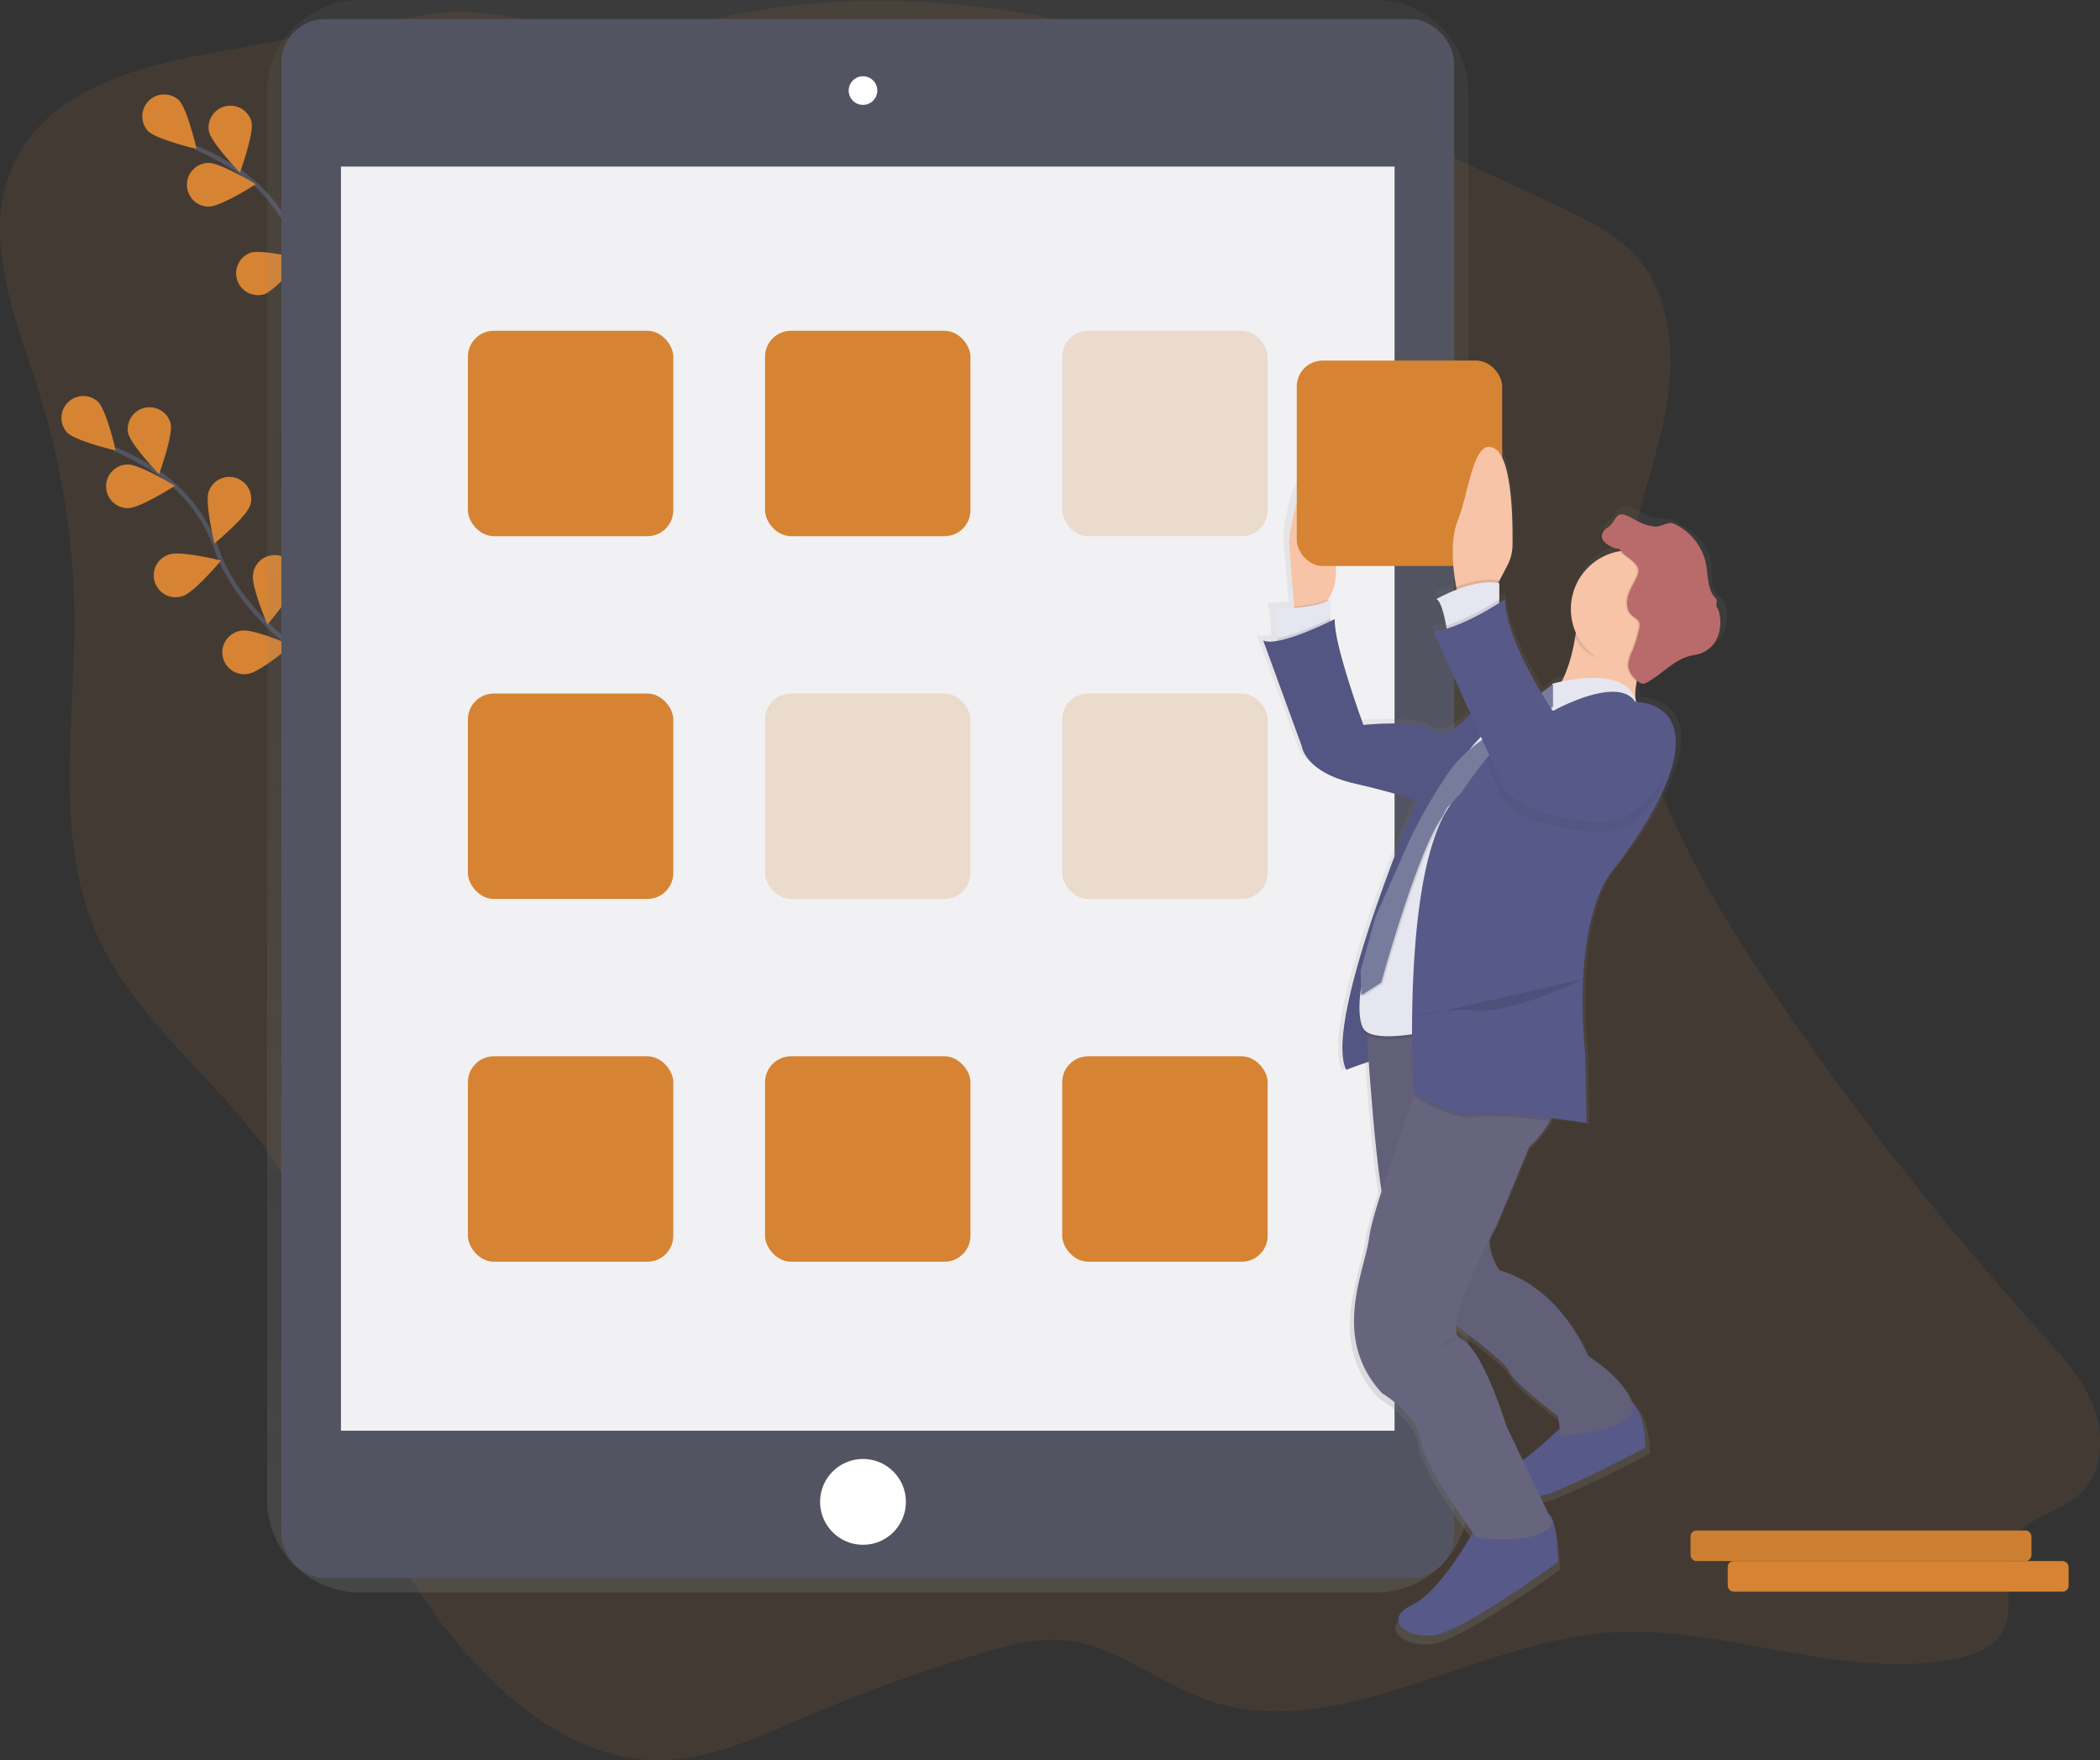 <svg id="60769e6b-e02c-46d5-b3c8-af0a841291ce" data-name="Layer 1" xmlns="http://www.w3.org/2000/svg" xmlns:xlink="http://www.w3.org/1999/xlink" width="961.07" height="805.46" viewBox="0 0 961.07 805.46"><rect x="0" y="0" width="961.07" height="805.46" fill="#333333" stroke="none"/><defs><linearGradient id="b90cb4e4-a219-4e38-82be-672120cec5cc" x1="516.59" y1="775.99" x2="516.59" y2="47.27" gradientUnits="userSpaceOnUse"><stop offset="0" stop-color="gray" stop-opacity="0.25"/><stop offset="0.54" stop-color="gray" stop-opacity="0.12"/><stop offset="1" stop-color="gray" stop-opacity="0.1"/></linearGradient><linearGradient id="fe4ca1d0-4ba6-4fc9-a7d7-fc6682b340d3" x1="802.23" y1="799.75" x2="802.23" y2="247.72" xlink:href="#b90cb4e4-a219-4e38-82be-672120cec5cc"/></defs><title>app installation</title><path d="M216.87,71.42c-36.14,6.47-77.64,18-92.26,53.45-13.36,32.41,2.32,68.92,12.87,102.46a348.56,348.56,0,0,1,16,102.3c.27,48.82-9.24,100.3,10.08,144.66,21.8,50.05,75.75,79,94.66,130.3,7.93,21.51,8.89,45.05,12.67,67.78,8.38,50.37,31.27,97.94,64.87,134.79,22.34,24.5,51.43,45.06,83.65,45.55,24.44.38,47.52-10.71,70.16-20.42a713.56,713.56,0,0,1,81.07-29.1c11.62-3.39,23.59-6.51,35.61-5.45,23.16,2,42.48,19,64.46,27,59.57,21.6,121.15-25.34,184-30.29,53.88-4.25,108,22.84,160.94,11.53,7.8-1.67,16.14-4.7,20.23-11.9,6.77-11.93-1.63-28.44,4.39-40.81s22.27-13.65,31.81-23.06c9.71-9.58,10.5-26.12,5.55-39.13s-14.5-23.37-23.68-33.5A1436.48,1436.48,0,0,1,928.76,498c-38.68-57.19-74.88-124.46-64-193.77,3.76-23.85,13-46.42,17.19-70.19s2.47-50.69-12.9-68.63c-9.18-10.72-22.06-16.91-34.56-22.81C717.91,87.57,593,31.22,466.78,52.05c-20.55,3.39-40.89,8.83-61.68,9.57-30.09,1.08-58.41-12.37-87.8-8C283.93,58.55,250.21,65.45,216.87,71.42Z" transform="translate(-119.47 -47.27)" fill="#D68433" opacity="0.1"/><path d="M309.08,218.12s-41.13-22.58-53.33-57.17a71.09,71.09,0,0,0-27.37-35.69,119.57,119.57,0,0,0-19.24-10.4" transform="translate(-119.47 -47.27)" fill="none" stroke="#535461" stroke-miterlimit="10" stroke-width="2"/><path d="M201.34,93.11c3.89,3.91,8.08,22.3,8.08,22.3s-18.36-4.3-22.25-8.22a10,10,0,0,1,14.17-14.08Z" transform="translate(-119.47 -47.27)" fill="#D68433"/><path d="M234.59,103.14c1.14,5.4-5.33,23.11-5.33,23.11s-13.07-13.59-14.21-19a10,10,0,0,1,19.55-4.12Z" transform="translate(-119.47 -47.27)" fill="#D68433"/><path d="M270.89,140.68c-1.74,5.23-16.27,17.26-16.27,17.26s-4.42-18.33-2.68-23.57a10,10,0,1,1,19,6.31Z" transform="translate(-119.47 -47.27)" fill="#D68433"/><path d="M292,175.27c-.83,5.45-13.12,19.76-13.12,19.76s-7.46-17.32-6.63-22.77a10,10,0,1,1,19.75,3Z" transform="translate(-119.47 -47.27)" fill="#D68433"/><path d="M215.14,141.8c5.52-.06,21.4-10.24,21.4-10.24s-16.11-9.8-21.63-9.74a10,10,0,0,0,.23,20Z" transform="translate(-119.47 -47.27)" fill="#D68433"/><path d="M240.29,181.94c5.24-1.71,17.35-16.17,17.35-16.17s-18.31-4.53-23.55-2.82a10,10,0,0,0,6.2,19Z" transform="translate(-119.47 -47.27)" fill="#D68433"/><path d="M270.09,217.6c5.46-.8,19.84-13,19.84-13s-17.28-7.56-22.73-6.76a10,10,0,1,0,2.9,19.77Z" transform="translate(-119.47 -47.27)" fill="#D68433"/><path d="M272.08,356.12s-41.13-22.58-53.33-57.17a71.09,71.09,0,0,0-27.37-35.69,119.57,119.57,0,0,0-19.24-10.4" transform="translate(-119.47 -47.27)" fill="none" stroke="#535461" stroke-miterlimit="10" stroke-width="2"/><path d="M164.34,231.11c3.89,3.91,8.08,22.3,8.08,22.3s-18.36-4.3-22.25-8.22a10,10,0,0,1,14.17-14.08Z" transform="translate(-119.47 -47.27)" fill="#D68433"/><path d="M197.59,241.14c1.14,5.4-5.33,23.11-5.33,23.11s-13.07-13.59-14.21-19a10,10,0,0,1,19.55-4.12Z" transform="translate(-119.47 -47.27)" fill="#D68433"/><path d="M233.89,278.68c-1.74,5.23-16.27,17.26-16.27,17.26s-4.42-18.33-2.68-23.57a10,10,0,1,1,19,6.31Z" transform="translate(-119.47 -47.27)" fill="#D68433"/><path d="M255,313.27c-.83,5.45-13.12,19.76-13.12,19.76s-7.46-17.32-6.63-22.77a10,10,0,1,1,19.75,3Z" transform="translate(-119.47 -47.27)" fill="#D68433"/><path d="M178.14,279.8c5.52-.06,21.4-10.24,21.4-10.24s-16.11-9.8-21.63-9.74a10,10,0,0,0,.23,20Z" transform="translate(-119.47 -47.27)" fill="#D68433"/><path d="M203.29,319.94c5.24-1.71,17.35-16.17,17.35-16.17s-18.31-4.53-23.55-2.82a10,10,0,1,0,6.2,19Z" transform="translate(-119.47 -47.27)" fill="#D68433"/><path d="M233.09,355.6c5.46-.8,19.84-13,19.84-13s-17.28-7.56-22.73-6.76a10,10,0,1,0,2.9,19.77Z" transform="translate(-119.47 -47.27)" fill="#D68433"/><path d="M748.88,47.27H284.31a42.56,42.56,0,0,0-42.62,42.5V733.49A42.56,42.56,0,0,0,284.31,776H748.88a42.56,42.56,0,0,0,42.62-42.5V89.76A42.56,42.56,0,0,0,748.88,47.27Z" transform="translate(-119.47 -47.27)" fill="url(#b90cb4e4-a219-4e38-82be-672120cec5cc)"/><rect x="128.77" y="8.73" width="536.72" height="713.44" rx="20" ry="20" fill="#535461"/><rect x="156.04" y="76.22" width="482.18" height="578.47" fill="#f1f1f4"/><circle cx="394.95" cy="41.45" r="6.55" fill="#fff"/><circle cx="394.95" cy="687.26" r="19.64" fill="#fff"/><rect x="214.13" y="151.36" width="94" height="94" rx="11.85" ry="11.85" fill="#D68433"/><rect x="605.59" y="198.63" width="94" height="94" rx="11.85" ry="11.85" transform="translate(1185.72 443.99) rotate(-180)" fill="#D68433" opacity="0.2"/><rect x="350.13" y="151.36" width="94" height="94" rx="11.85" ry="11.85" fill="#D68433"/><rect x="214.13" y="317.36" width="94" height="94" rx="11.85" ry="11.85" fill="#D68433"/><rect x="605.59" y="364.63" width="94" height="94" rx="11.85" ry="11.85" transform="translate(1185.72 775.99) rotate(-180)" fill="#D68433" opacity="0.2"/><rect x="350.13" y="317.36" width="94" height="94" rx="11.85" ry="11.85" fill="#D68433" opacity="0.2"/><rect x="214.13" y="483.36" width="94" height="94" rx="11.85" ry="11.85" fill="#D68433"/><rect x="605.59" y="530.63" width="94" height="94" rx="11.85" ry="11.85" transform="translate(1185.72 1107.99) rotate(-180)" fill="#D68433"/><rect x="350.13" y="483.36" width="94" height="94" rx="11.85" ry="11.85" fill="#D68433"/><path d="M909.49,325.17a7.87,7.87,0,0,0-1.19-3,17.4,17.4,0,0,0-2.35-2.27c-4.72-4.44-2.18-12.44-4-18.61-2-6.59-9-11.64-15.08-15a12.19,12.19,0,0,0-3.14-1.27,26.21,26.21,0,0,0-4.16-.33,20,20,0,0,1-6.34-1.44c-2.89-1.18-5.47-3-8.43-4A4.29,4.29,0,0,0,863,279c-3.23-.3-3.34,3.72-6.81,6.05-1.44,1-2.81,2.38-2.81,4.1,0,2.35,2.4,3.9,4.54,4.93s2.63.83,3.05.82h.18c.29.05.61.3,1.44,1.21A27.37,27.37,0,0,0,839.44,323a26.81,26.81,0,0,0,2.35,11c-.09.64-.19,1.3-.3,2-1.05,6.45-3,14.23-6.34,20.67-2.74.56-4.47,1-4.47,1a2.56,2.56,0,0,1,.05.4l-1,.74-4.2,3c-8.27-13.71-16.72-30.73-17.06-43.51,0,0-1,.69-2.7,1.77v-9.08l-.54-.1.54-1,3.9-7.38a19.93,19.93,0,0,0,2.31-9c.18-11.6-.2-40.2-8.22-44.95-10.11-6-12.13,19.94-17.52,33.23-4,9.91-2,24.27-.78,30.92.09.45.17.86.25,1.24a75.62,75.62,0,0,0-9.57,4.39c2.13.84,3.72,7.51,4.6,12.31.09.51.18,1,.26,1.45a49.71,49.71,0,0,1-6.21,1.52l17.38,37.92c-3.71,4.3-11.45,11.83-17.38,7.93-8.09-5.32-33-2.66-33-2.66S727.55,339,728.23,327.68c0,0-.75.38-2,1V318.37a11.32,11.32,0,0,1-1.45.83l.53-.94.77-1.37a20.17,20.17,0,0,0,2.56-8.46c.84-11.63,2.07-41.49-7.13-45.22-11.46-4.65-14.83,28.57-14.83,28.57l2.44,30.08.05.67c-5.44.48-9.91.48-9.91.48,1.37,1.35,1.81,8.8,2,13.47,0,.48,0,.92,0,1.33-2.78.48-5.16.52-6.71-.18l18.2,49.17s1.35,12,24.94,17.28c13.87,3.13,23.54,6,29.16,7.88-9.62,22.8-43,105-33.21,125,0,0,5.24-2,10.6-3.76,1.24,17.24,3.39,43.35,6,60.08-2.85,8.81-5,16.2-5.7,20.43-.06.35-.11.68-.15,1-2,15.95-18.2,46.52,6.07,72.43,0,0,16.85,10,18.2,21.93,1.13,10.06,18.94,35.14,24.58,42.88-4.51,7.75-17.23,28.19-28.63,33.54-14.15,6.65-2.7,15.95,10.78,14s58-33.89,58-33.89-.31-20.88-4.53-22.4h0l-4.05-8.36a30,30,0,0,0,6.56-1.8c18.2-7.31,43.14-20.6,43.14-20.6s.49-15.61-6.58-21.33c-3.62-11.17-20.38-21.2-20.38-21.2S835.4,638.66,805.74,630c0,0-4.79-6.75-4.61-14.48,1.95-3.74,3.27-6.12,3.27-6.12L819.74,573a49.66,49.66,0,0,0,10-12.31q.34-.62.66-1.25c9.25,1.09,16.5,2.18,16.5,2.18l-.67-31.9C840.12,463.9,859,444.63,859,444.63s27-32.56,29.66-55.82c2.49-21.47-15.69-22.55-18.5-22.59a23.73,23.73,0,0,1,.35-9.58l.32.23a3.75,3.75,0,0,0,2,.83,2.3,2.3,0,0,0,.44,0l.24,0a3.9,3.9,0,0,0,1.87-.58c7.05-3.7,12.54-10.39,20.28-12.32,1.62-.4,3.31-.58,4.9-1.1a13.63,13.63,0,0,0,8-7.5A18.12,18.12,0,0,0,909.49,325.17Zm-99,352c1.35,4.65,22.92,20.6,22.92,20.6l.83,5.73a204,204,0,0,1-17.43,14.75l-7.67-15.83s-11.46-36.55-21.57-40.53c-1.87-.74-2.47-3-2.21-6.17C791.93,660.53,809.37,673.44,810.46,677.2Z" transform="translate(-119.47 -47.27)" fill="url(#fe4ca1d0-4ba6-4fc9-a7d7-fc6682b340d3)"/><path d="M770.28,407.83s-45.84,106.08-34.71,129c0,0,18.34-7.2,21-5.89s28.81-136.86,28.81-136.86Z" transform="translate(-119.47 -47.27)" fill="#575988"/><path d="M770.28,407.83s-45.84,106.08-34.71,129c0,0,18.34-7.2,21-5.89s28.81-136.86,28.81-136.86Z" transform="translate(-119.47 -47.27)" opacity="0.05"/><path d="M795.16,745.72s-15.72,29.47-29.47,36-2.62,15.72,10.48,13.75,56.32-33.4,56.32-33.4-.3-20.57-4.41-22.07S795.16,745.72,795.16,745.72Z" transform="translate(-119.47 -47.27)" fill="#575988"/><path d="M836.42,697.92s-22.26,22.26-32.09,24.23,8.51,15.06,26.19,7.86,41.91-20.3,41.91-20.3.65-21-10.48-22.92S836.42,697.92,836.42,697.92Z" transform="translate(-119.47 -47.27)" fill="#575988"/><path d="M744.74,515.87s4.58,79.89,10.48,91,28.16,45.18,28.16,45.18,25.54,18.34,26.85,22.92,22.26,20.3,22.26,20.3l1.31,9.17s34.71-2,32.74-13.75-20.3-22.92-20.3-22.92-11.79-30.78-40.6-39.29c0,0-9.17-13.1-1.31-23.57,0,0,19.65-49.11,30.78-55S830.52,510,830.52,510Z" transform="translate(-119.47 -47.27)" fill="#67647e"/><path d="M744.74,515.87s4.58,79.89,10.48,91,28.16,45.18,28.16,45.18,25.54,18.34,26.85,22.92,22.26,20.3,22.26,20.3l1.31,9.17s34.71-2,32.74-13.75-20.3-22.92-20.3-22.92-11.79-30.78-40.6-39.29c0,0-9.17-13.1-1.31-23.57,0,0,19.65-49.11,30.78-55S830.52,510,830.52,510Z" transform="translate(-119.47 -47.27)" opacity="0.05"/><path d="M808.91,699.88l21,43.87c-3.27,11.13-34.71,7.2-34.71,7.2s-24.23-32.74-25.54-44.53-17.68-21.61-17.68-21.61c-23.57-25.54-7.86-55.66-5.89-71.38,0-.3.09-.63.14-1,1.74-10.54,12.34-40.86,20.58-63.57,5.56-15.3,10.05-27.14,10.05-27.14s43.87,2,53,17.68c4.2,7.2,2.32,14.69-.95,20.69a48.77,48.77,0,0,1-9.68,12.13l-14.91,35.94S778.14,656,788,659.94,808.91,699.88,808.91,699.88Z" transform="translate(-119.47 -47.27)" fill="#67647e"/><path d="M730.71,311.6a20.08,20.08,0,0,1-2.48,8.34l-.75,1.35-3.69,6.65H712l-.25-3.1-2.37-29.64s3.27-32.74,14.41-28.16C732.72,270.72,731.53,300.14,730.71,311.6Z" transform="translate(-119.47 -47.27)" fill="#f7c4a7"/><path d="M727.48,321.28l-3.69,6.65H712l-.25-3.1C717.24,324.35,723.77,323.35,727.48,321.28Z" transform="translate(-119.47 -47.27)" opacity="0.1"/><path d="M728.37,321.39v15.06L704.14,343s0-1.57-.07-3.75c-.14-4.6-.57-11.94-1.9-13.27C702.18,326,721.82,326,728.37,321.39Z" transform="translate(-119.47 -47.27)" fill="#e6e6f0"/><path d="M728.37,330.22v6.23L704.14,343s0-1.57-.07-3.75C712.14,337.84,723.79,332.45,728.37,330.22Z" transform="translate(-119.47 -47.27)" opacity="0.1"/><path d="M869.69,355.07c-4.78,13.8,1.43,20,1.43,20s-58.94,3.93-44.53-6.55c8.41-6.12,12.14-19.62,13.78-29.78A101.56,101.56,0,0,0,841.66,326s47.1-.69,37.33,12.44A63,63,0,0,0,869.69,355.07Z" transform="translate(-119.47 -47.27)" fill="#f7c4a7"/><path d="M879,338.41c-4.8,6.46-6.37,7.41-8,12.07a26.33,26.33,0,0,1-4.46.37c-11.23,0-22.16-2.31-26.17-12.1A101.56,101.56,0,0,0,841.66,326S888.75,325.28,879,338.41Z" transform="translate(-119.47 -47.27)" opacity="0.1"/><circle cx="745.76" cy="278.7" r="26.85" fill="#f7c4a7"/><path d="M730.33,330.55s-25.54,13.1-32.74,9.82l17.68,48.46s1.31,11.79,24.23,17,34.05,9.82,34.05,9.82l42.56-50.42-21.61,5.89s-11.13,15.72-19,10.48S743.43,379,743.43,379,729.68,341.69,730.33,330.55Z" transform="translate(-119.47 -47.27)" fill="#575988"/><path d="M730.33,330.55s-25.54,13.1-32.74,9.82l17.68,48.46s1.31,11.79,24.23,17,34.05,9.82,34.05,9.82l42.56-50.42-21.61,5.89s-11.13,15.72-19,10.48S743.43,379,743.43,379,729.68,341.69,730.33,330.55Z" transform="translate(-119.47 -47.27)" opacity="0.05"/><path d="M829.87,361.47s34.62-9.9,38.26,8.49c0,0-16-7.8-38.92,6-1.72,1-3.4,2.13-5,3.28-20.17,14.13-34.26,36-39.92,60.84l-14.63,64.1-1.31,17.23s-21,4.14-24.88-2.07-1.31-26.89,4.58-33.78S763.08,449,763.08,449l5.73-17.2a115,115,0,0,1,22.43-39.33h0l1.38-1.67a86,86,0,0,1,31.93-23.88C827.9,365.47,830.33,363.64,829.87,361.47Z" transform="translate(-119.47 -47.27)" opacity="0.1"/><path d="M829.87,360.16s34.62-9.9,38.26,8.49c0,0-16-7.8-38.92,6-1.72,1-3.4,2.13-5,3.28-20.17,14.13-34.26,36-39.92,60.84l-14.63,64.1-1.31,17.23s-21,4.14-24.88-2.07-1.31-26.89,4.58-33.78,15.06-36.54,15.06-36.54l5.73-17.2a115,115,0,0,1,22.43-39.33h0l1.38-1.67a86,86,0,0,1,31.93-23.88C827.9,364.16,830.33,362.33,829.87,360.16Z" transform="translate(-119.47 -47.27)" fill="#e6e6f0"/><path d="M742.81,492.16l.29,11.28,9.17-5.89s16.33-59.43,27.83-75.63c1.35-1.91,2-4.76,3.27-5.24l46.82-45.18V361s-23.9,17.68-25.87,21c-.84,1.39-13.39,8.25-21,19a237.38,237.38,0,0,0-18,31.1l-15.72,35.36Z" transform="translate(-119.47 -47.27)" opacity="0.1"/><path d="M830.2,360.35V370.5L782.72,416c-1.26.48-1.92,3.33-3.27,5.24-11.51,16.21-27.83,75.63-27.83,75.63l-9.17,5.89-.29-11.28L749,466.76l15.72-35.36a237.32,237.32,0,0,1,18-31.1c7.56-10.74,20.12-17.6,21-19,1.7-2.82,20.16-16.34,25.24-20Z" transform="translate(-119.47 -47.27)" fill="#787c9c"/><path d="M856.29,297.47c-2.07-1-4.41-2.55-4.41-4.86,0-1.69,1.33-3.09,2.73-4,3.74-2.55,3.45-7.16,7.75-5.72,2.88,1,5.39,2.79,8.19,3.95a19.17,19.17,0,0,0,6.16,1.42,25.11,25.11,0,0,1,4,.32,11.75,11.75,0,0,1,3,1.25,26.3,26.3,0,0,1,12.36,15.43c1.78,6.08,1.6,13.28,6.18,17.65a17,17,0,0,1,2.28,2.23,7.82,7.82,0,0,1,1.15,3,18.1,18.1,0,0,1-.9,10.87,13.32,13.32,0,0,1-7.81,7.39c-1.55.51-3.18.68-4.76,1.08-7.52,1.9-12.85,8.5-19.71,12.14a3.76,3.76,0,0,1-1.82.57,3.62,3.62,0,0,1-1.92-.82c-2.65-1.89-4.83-4.83-4.76-8.09a16.36,16.36,0,0,1,1.75-5.83,56.5,56.5,0,0,0,3.28-10.55,5.14,5.14,0,0,0,.07-2.55c-.5-1.59-2.26-2.33-3.48-3.46-2.32-2.15-2.6-5.81-1.74-8.86s2.66-5.74,4-8.61a6.78,6.78,0,0,0,.79-2.79c0-3.83-5.18-5.91-7.36-8.44C858.47,296.73,860.34,299.47,856.29,297.47Z" transform="translate(-119.47 -47.27)" opacity="0.1"/><path d="M856.95,297.47c-2.07-1-4.41-2.55-4.41-4.86,0-1.69,1.33-3.09,2.73-4,3.74-2.55,3.45-7.16,7.75-5.72,2.88,1,5.39,2.79,8.19,3.95a19.17,19.17,0,0,0,6.16,1.42c1.35.08,5.72-2,7-1.68a11.75,11.75,0,0,1,3,1.25,26.3,26.3,0,0,1,12.36,15.43c1.78,6.08.54,13.68,5.12,18,.77.74-.28,3,.34,3.83a7.82,7.82,0,0,1,1.15,3,18.1,18.1,0,0,1-.9,10.87,13.32,13.32,0,0,1-7.81,7.39c-1.55.51-3.18.68-4.76,1.08-7.52,1.9-12.85,8.5-19.71,12.14a3.76,3.76,0,0,1-1.82.57,3.62,3.62,0,0,1-1.92-.82c-2.65-1.89-4.83-4.83-4.76-8.09a16.36,16.36,0,0,1,1.75-5.83,56.5,56.5,0,0,0,3.28-10.55,5.14,5.14,0,0,0,.07-2.55c-.5-1.59-2.26-2.33-3.48-3.46-2.32-2.15-2.6-5.81-1.74-8.86s2.66-5.74,4-8.61a6.78,6.78,0,0,0,.79-2.79c0-3.83-5.18-5.91-7.36-8.44C859.13,296.73,861,299.47,856.95,297.47Z" transform="translate(-119.47 -47.27)" fill="#b96b6b"/><path d="M828.92,560.14c-12-1.42-27.12-2.81-33.76-1.7-10.69,1.78-25.69-7.75-28.39-9.53,5.56-15.3,10.05-27.14,10.05-27.14s43.87,2,53,17.68C834.07,546.65,832.19,554.14,828.92,560.14Z" transform="translate(-119.47 -47.27)" opacity="0.1"/><path d="M886.19,390.8c-2.62,22.92-28.81,55-28.81,55s-18.34,19-12.44,83.82l.65,31.43s-38.64-5.89-50.42-3.93-28.81-9.82-28.81-9.82S759.8,434,788,410.45A166.34,166.34,0,0,1,799.28,395c7.56-9.15,17.84-19.46,27.46-22a17.18,17.18,0,0,1,3.79-.58s29.47-16.37,37.33-3.93C867.85,368.54,888.8,367.88,886.19,390.8Z" transform="translate(-119.47 -47.27)" fill="#575988"/><path d="M766.68,512.93s10.48-4.58,28.16-3.27S844,495.25,844,495.25" transform="translate(-119.47 -47.27)" opacity="0.1"/><path d="M785.67,659s.65,2-7.86,4.58-11.13,5.24-11.13,5.24" transform="translate(-119.47 -47.27)" opacity="0.05"/><rect x="712.94" y="212.27" width="94" height="94" rx="11.85" ry="11.85" transform="translate(1400.41 471.27) rotate(-180)" fill="#D68433"/><path d="M811.66,296.92a19.87,19.87,0,0,1-2.24,8.88l-3.78,7.28-2.62,5-16.37,1.31s-.34-1.35-.76-3.58c-1.22-6.55-3.15-20.7.76-30.47,5.24-13.1,7.2-38.64,17-32.74C811.47,257.3,811.84,285.49,811.66,296.92Z" transform="translate(-119.47 -47.27)" fill="#f7c4a7"/><path d="M805.64,312.87v.2l-2.62,5-16.37,1.31s-.34-1.35-.76-3.58C791.75,313.57,799.43,311.49,805.64,312.87Z" transform="translate(-119.47 -47.27)" opacity="0.1"/><path d="M805.64,314.18V326l-23.57,12.44s-.27-2.13-.77-4.89c-.86-4.73-2.4-11.31-4.47-12.13C776.83,321.39,793.85,311.56,805.64,314.18Z" transform="translate(-119.47 -47.27)" fill="#e6e6f0"/><path d="M869.4,421.22A27.74,27.74,0,0,1,848.22,428c-41.46-4.21-42.58-18.86-42.58-18.86L799.28,395c7.56-9.15,17.84-19.46,27.46-22,6.87,11.07,13,19.06,13,19.06s30.78-23.57,39.95-1.31C885,403.76,877,414.51,869.4,421.22Z" transform="translate(-119.47 -47.27)" opacity="0.05"/><path d="M805.64,321.4V326l-23.57,12.44s-.27-2.13-.77-4.89C791.46,330.26,801.51,324.09,805.64,321.4Z" transform="translate(-119.47 -47.27)" opacity="0.1"/><path d="M808.26,321.39s-17.68,12.44-32.74,15.06l30.78,68.1s1.13,14.65,42.58,18.86a27.75,27.75,0,0,0,21.17-6.78c7.6-6.71,15.58-17.46,10.24-30.42-9.17-22.26-39.95,1.31-39.95,1.31S808.91,346.27,808.26,321.39Z" transform="translate(-119.47 -47.27)" fill="#575988"/><rect x="790.7" y="714.35" width="156" height="14" rx="2.67" ry="2.67" fill="#D68433"/><rect x="773.7" y="700.35" width="156" height="14" rx="2.67" ry="2.67" fill="#D68433"/><rect x="773.7" y="700.35" width="156" height="14" rx="2.67" ry="2.67" opacity="0.05"/></svg>